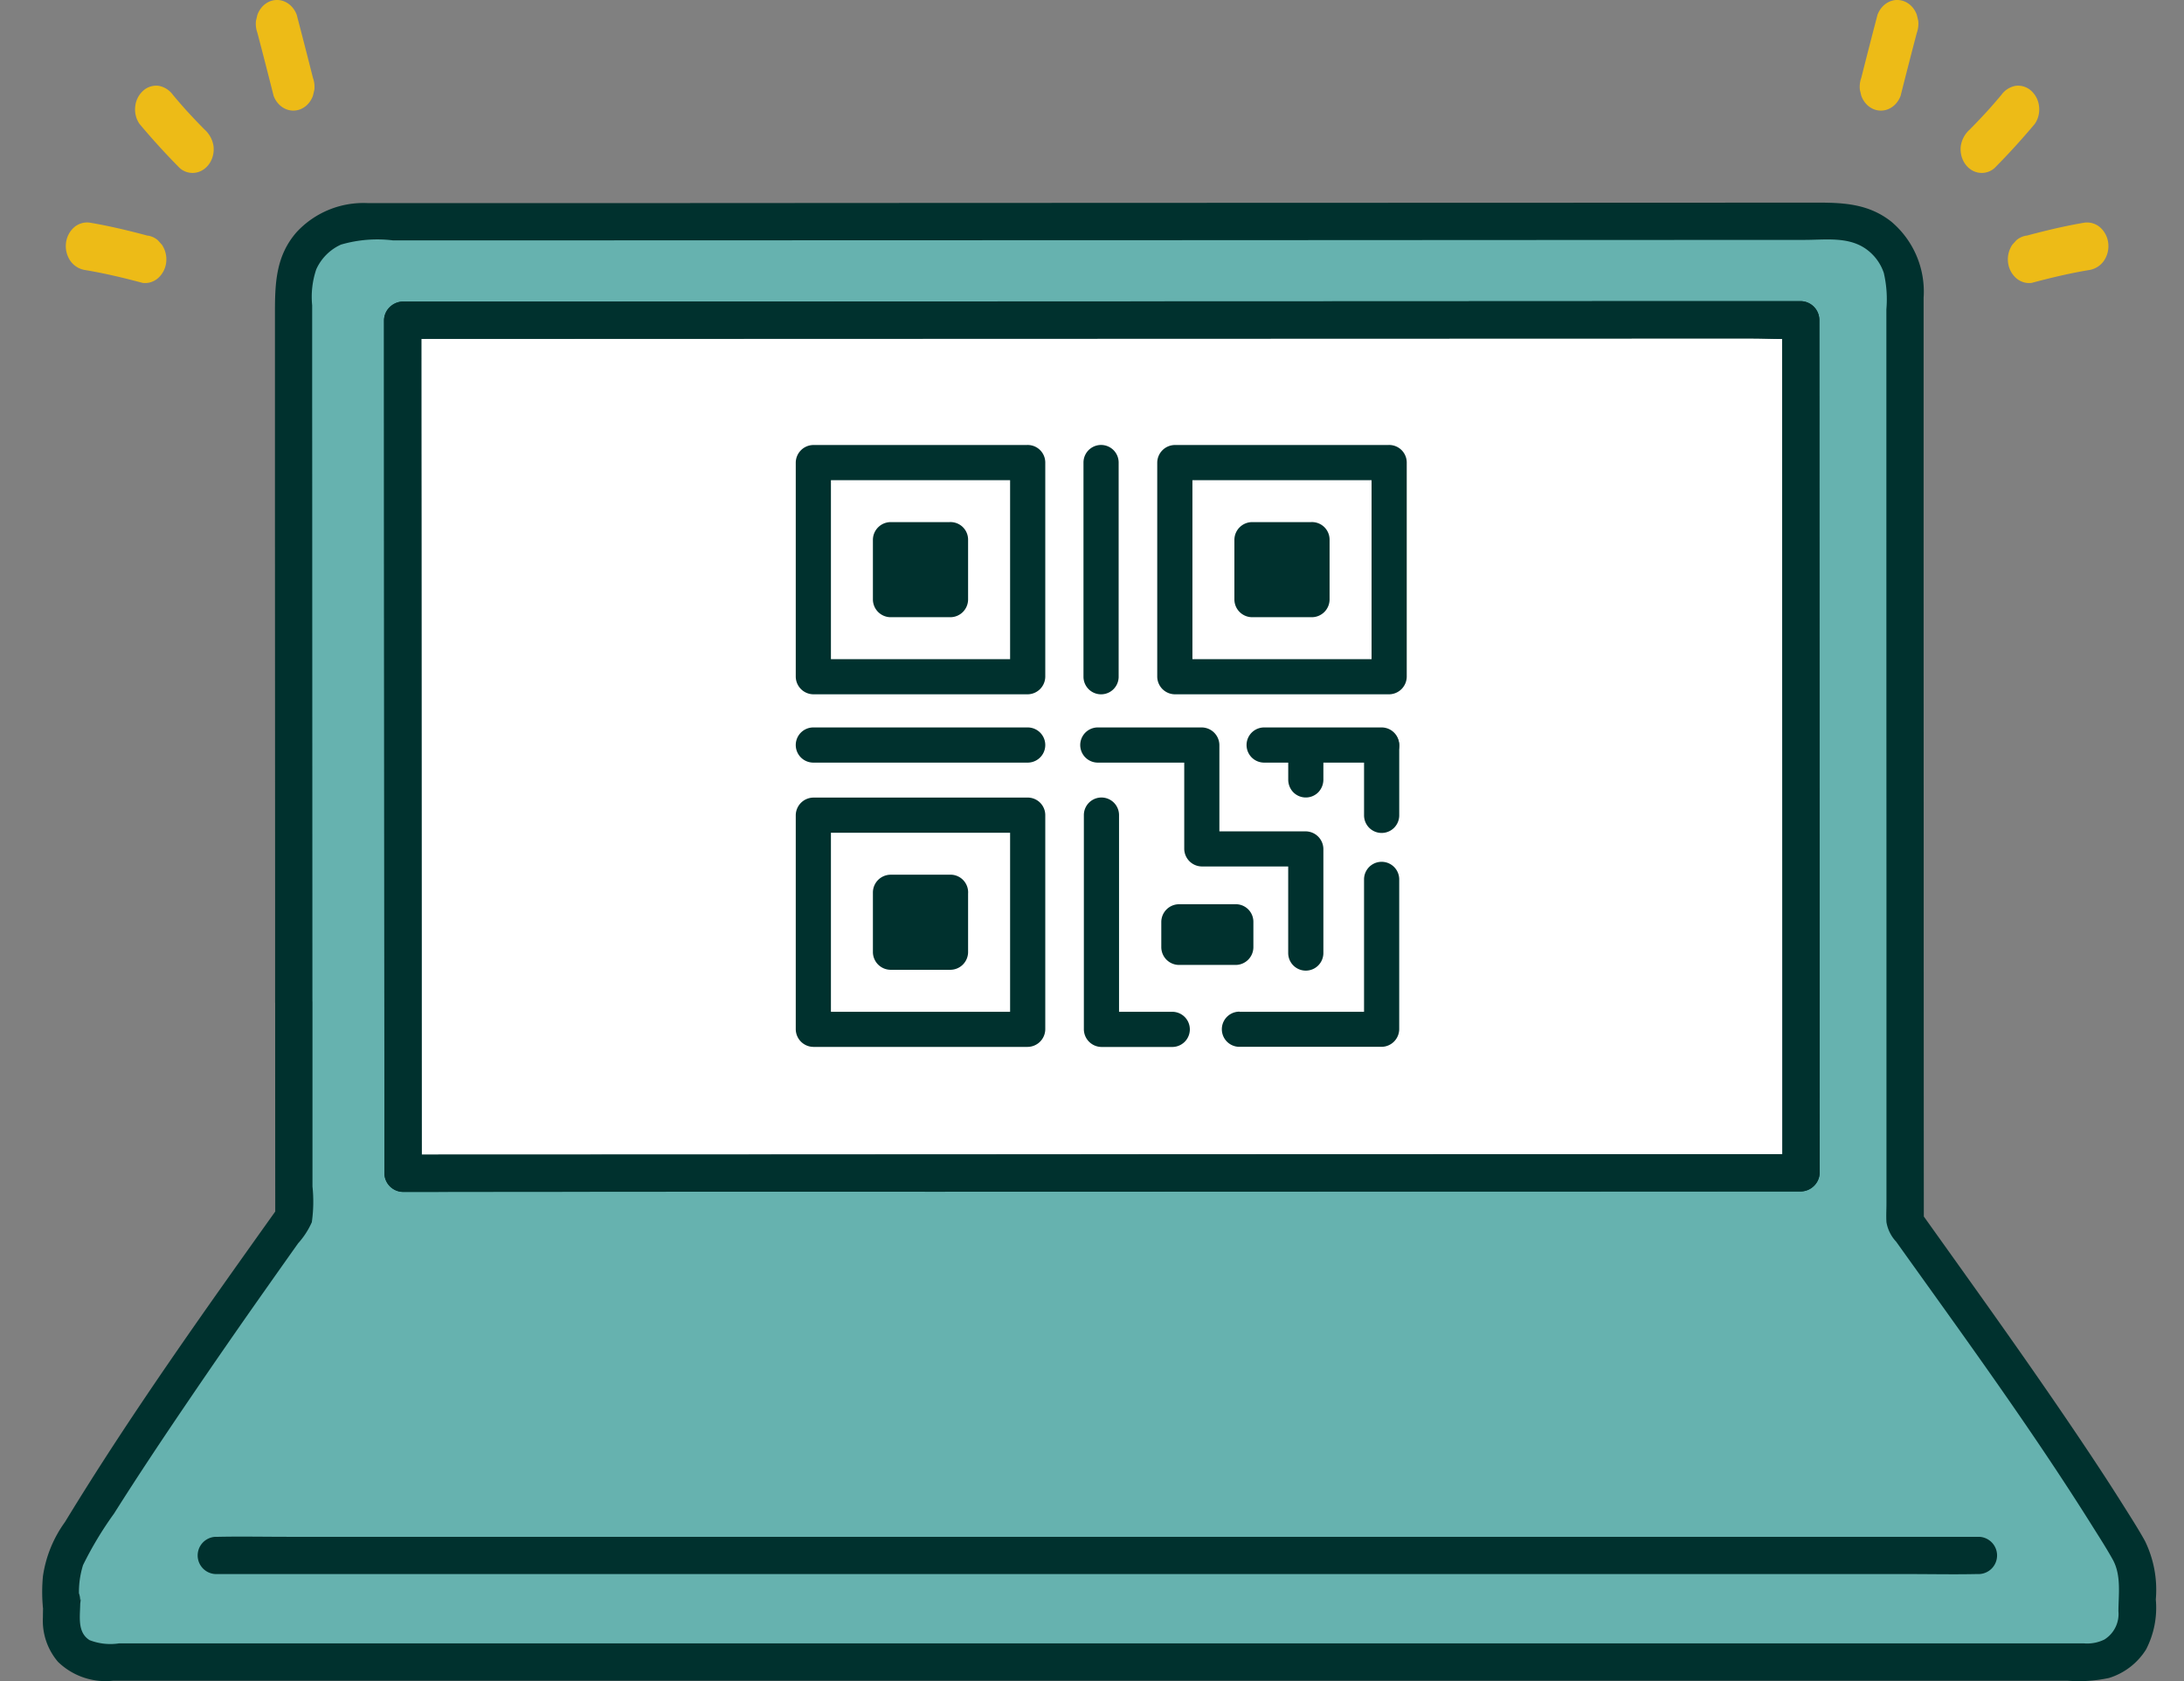 <svg xmlns="http://www.w3.org/2000/svg" xmlns:xlink="http://www.w3.org/1999/xlink" width="155.243" height="119.482" viewBox="0 0 155.243 119.482">
  <rect x="0" y="0" width="155.243" height="119.482" fill="#808080" stroke="none"/>
  <defs>
    <clipPath id="clip-path">
      <rect x="-3" width="155.243" height="119.483" fill="none"/>
    </clipPath>
  </defs>
  <g id="Group_638" data-name="Group 638" transform="translate(4138.469 -10591.238)">
    <g id="Scroll_Group_3" data-name="Scroll Group 3" transform="translate(-4135.469 10591.238)" clip-path="url(#clip-path)" style="isolation: isolate">
      <g id="step_illust" data-name="step illust">
        <g id="Group_104" data-name="Group 104" transform="translate(-1.531 -24.237)">
          <path id="Vector" d="M16.522,55.5c-.007-15.978-.015-37.156-.02-50.675A4.79,4.79,0,0,1,21.294.035L126.251,0a4.79,4.79,0,0,1,4.8,4.79c0,18.135.008,47.591.015,66.356,3.791,5.327,11.926,16.527,15.9,23.313a4.382,4.382,0,0,1,.6,2.224c0,.692-.014,1.531-.014,2.4a3.327,3.327,0,0,1-3.328,3.321H2.791A2.772,2.772,0,0,1,.016,99.629c0-4.277-.016,1.255-.016-2.94a4.411,4.411,0,0,1,.6-2.233C4.623,87.6,12.79,76.039,16.528,70.8c0-3.869,0-9.2-.006-15.3Z" transform="translate(2.634 39.962)" fill="#66b2af"/>
          <path id="Vector-2" data-name="Vector" d="M99.374,0c.007,14.979.018,42.79.025,60.627-16.289,0-82.586.027-99.373.034,0,0-.019-44.136-.026-60.629C14.653.029,99.374,0,99.374,0Z" transform="translate(26.932 46.964)" fill="#fff"/>
          <path id="Vector-3" data-name="Vector" d="M16.556,56.823q0-3.342,0-6.685l-.012-29.227,0-13.035c0-2.132.055-4.077,1.535-5.774A6.469,6.469,0,0,1,23.17.035l16.34,0L61.25.023,85.15.014,107.917.007,126.25,0c1.905,0,3.633.119,5.193,1.356a6.5,6.5,0,0,1,2.291,5.4v12.08q0,13.876.006,27.753,0,12.942.009,25.884l-.181-.668,3.037,4.254c2.642,3.7,5.269,7.414,7.815,11.181,1.208,1.787,2.4,3.586,3.546,5.411.511.811,1.035,1.627,1.5,2.466a7.9,7.9,0,0,1,.773,4.161,6.444,6.444,0,0,1-.692,3.552,4.754,4.754,0,0,1-2.637,2.028,10.212,10.212,0,0,1-2.959.193H5.047a4.848,4.848,0,0,1-3.921-1.336,4.5,4.5,0,0,1-1.076-3.175c0-.435.027-.882,0-1.318l2.6.352c.149-.678.064-.1.039.12a1.326,1.326,0,0,1-2.651,0,11.732,11.732,0,0,1,.015-2.071,8.676,8.676,0,0,1,1.567-3.85C6.29,86.1,11.536,78.762,16.747,71.451l-.181.669q-.006-7.649-.006-15.3a1.326,1.326,0,0,1,2.651,0l0,13.1a10.37,10.37,0,0,1-.046,2.545,5.686,5.686,0,0,1-.974,1.5q-1.165,1.641-2.324,3.287-2.757,3.907-5.445,7.861c-1.811,2.663-3.6,5.342-5.319,8.065a25.361,25.361,0,0,0-2.2,3.656,6.389,6.389,0,0,0-.221,2.855H.039a7.99,7.99,0,0,1,.055-.824c.339-1.545,2.5-1.054,2.6.352.07.993-.325,2.316.669,2.95a4.067,4.067,0,0,0,2.107.23H145.108a2.76,2.76,0,0,0,1.479-.273,2.137,2.137,0,0,0,.994-2.012c.009-1.222.211-2.555-.4-3.665-.435-.784-.924-1.543-1.4-2.3-4.361-6.965-9.222-13.614-14-20.3a2.683,2.683,0,0,1-.688-1.379c-.03-.439,0-.889,0-1.331V61.863q0-6.868,0-13.735-.006-14.1-.006-28.194V7.587a8.289,8.289,0,0,0-.18-2.582,3.406,3.406,0,0,0-1.458-1.836c-1.233-.745-2.779-.521-4.16-.521L106.3,2.656l-23.273.012L58.9,2.675l-21.5.007H24.926a9.2,9.2,0,0,0-3.688.3,3.517,3.517,0,0,0-1.756,1.755,6.083,6.083,0,0,0-.293,2.557v6.194q.006,7.049.006,14.1l.012,29.24a1.326,1.326,0,0,1-2.651,0Z" transform="translate(1.531 38.639)" fill="#00312e"/>
          <path id="Vector-4" data-name="Vector" d="M126.638,2.663h-.211c-1.627.033-3.258,0-4.885,0H1.28a1.325,1.325,0,0,1,0-2.648h.21c1.627-.033,3.258,0,4.885,0H126.638A1.325,1.325,0,0,1,126.638,2.663Z" transform="translate(12.575 133.449)" fill="#00312e"/>
          <path id="Vector-5" data-name="Vector" d="M2.651,1.357q0,7.02.006,14.04l.013,30.59q0,8,.007,16L1.351,60.664H2.66l15.812-.006,22.209-.008L64.7,60.642l21.476-.007,14.55,0L99.4,61.955l0-12.944q0-12.846-.011-25.691,0-11-.009-21.992L100.7,2.652c-.047,0-.1,0-.143,0-1.1.075-2.233,0-3.337,0H90.106l-22.015.007L41.38,2.668l-24.59.008-15.465,0a1.325,1.325,0,0,1,0-2.648H2.488q8.478,0,16.953,0L44.6.019,71.107.01,92.142,0,100.7,0a1.344,1.344,0,0,1,1.325,1.324l0,11.476q.006,12.561.01,25.121l.01,24.031a1.344,1.344,0,0,1-1.325,1.324H99.448l-15.593,0-22.1.008L37.73,63.3,16.135,63.3l-14.784.006A1.344,1.344,0,0,1,.025,61.984V56.4Q.019,42.772.013,29.144L0,1.356a1.326,1.326,0,0,1,2.651,0Z" transform="translate(25.828 45.639)" fill="#00312e"/>
          <path id="Vector-6" data-name="Vector" d="M100.724,63.273l-19.923.01q-20.745,0-41.488.014-18.98-.008-37.96.015A1.344,1.344,0,0,1,.028,61.988q0-2.806,0-5.613Q.018,42.726.012,29.078,0,15.218,0,1.357A1.344,1.344,0,0,1,1.325.033H2.489L19.442.027,44.6.018,71.107.01,92.143,0,100.7,0a1.344,1.344,0,0,1,1.325,1.324q.007,5.738.007,11.476.007,12.56.012,25.122,0,12.014.008,24.027a1.326,1.326,0,0,1-2.651,0q0-6.471,0-12.942,0-12.846-.011-25.69,0-11-.013-21.993L100.7,2.648c-.047,0-.1,0-.142,0-1.1.076-2.233,0-3.338,0H90.1l-22.015.007-26.711.009-24.589.008L1.325,2.678,2.651,1.354q0,7.042.006,14.084.006,15.3.014,30.6,0,7.971.008,15.943L1.353,60.661q10.08-.006,20.161-.006Q42.258,60.642,63,60.636q18.861.009,37.721-.014a1.326,1.326,0,0,1,0,2.651Z" transform="translate(25.828 45.643)" fill="#00312e"/>
          <g id="Group_99" data-name="Group 99">
            <path id="Vector-7" data-name="Vector" d="M15.236,15.223H0V0H15.236Z" transform="translate(56.345 57.113)" fill="#fff"/>
            <path id="Vector-8" data-name="Vector" d="M16.485,2.5H1.249L2.5,1.248V16.471L1.249,15.223H16.485l-1.249,1.248V1.248a1.25,1.25,0,0,1,2.5,0V16.471a1.267,1.267,0,0,1-1.249,1.248H1.249A1.267,1.267,0,0,1,0,16.471V1.248A1.266,1.266,0,0,1,1.249,0H16.485A1.249,1.249,0,0,1,16.485,2.5Z" transform="translate(55.095 55.865)" fill="#00312e"/>
            <path id="Vector-9" data-name="Vector" d="M2.5,1.205V16.428a1.25,1.25,0,0,1-2.5,0V1.205A1.25,1.25,0,0,1,2.5,1.205Z" transform="translate(75.547 55.907)" fill="#00312e"/>
            <path id="Vector-10" data-name="Vector" d="M16.442,2.5H1.206a1.249,1.249,0,0,1,0-2.5H16.442A1.249,1.249,0,0,1,16.442,2.5Z" transform="translate(55.139 75.939)" fill="#00312e"/>
            <path id="Vector-11" data-name="Vector" d="M10.483.366A1.248,1.248,0,0,1,9.6,2.5H1.249a1.248,1.248,0,1,1,0-2.5H9.6a1.25,1.25,0,0,1,.883.366Z" transform="translate(87.14 75.939)" fill="#00312e"/>
            <path id="Vector-12" data-name="Vector" d="M1.206,0H8.6A1.266,1.266,0,0,1,9.847,1.248V8.633L8.6,7.386H15.99a1.267,1.267,0,0,1,1.249,1.248v7.4a1.25,1.25,0,0,1-2.5,0v-7.4L15.99,9.881H8.6A1.267,1.267,0,0,1,7.349,8.633V1.248L8.6,2.5H1.206a1.249,1.249,0,0,1,0-2.5Z" transform="translate(75.36 75.939)" fill="#00312e"/>
            <path id="Vector-13" data-name="Vector" d="M2.5,1.2V16.427L1.249,15.18H6.283a1.249,1.249,0,0,1,0,2.5H1.249A1.267,1.267,0,0,1,0,16.427V1.2a1.25,1.25,0,0,1,2.5,0Z" transform="translate(75.574 80.969)" fill="#00312e"/>
            <path id="Vector-14" data-name="Vector" d="M1.206,10.609H11.313l-1.249,1.248V1.2a1.25,1.25,0,0,1,2.5,0V11.857A1.267,1.267,0,0,1,11.313,13.1H1.206a1.249,1.249,0,0,1,0-2.5Z" transform="translate(85.426 85.539)" fill="#00312e"/>
            <path id="Vector-15" data-name="Vector" d="M4.266,4.263H0V0H4.266Z" transform="translate(61.828 62.593)" fill="#00312e"/>
            <path id="Vector-16" data-name="Vector" d="M5.993.095a1.248,1.248,0,0,1-.478,2.4H1.249L2.5,1.248V5.511L1.249,4.263H5.515L4.266,5.511V1.248a1.249,1.249,0,0,1,2.5,0V5.511A1.267,1.267,0,0,1,5.515,6.759H1.249A1.267,1.267,0,0,1,0,5.511V1.248A1.267,1.267,0,0,1,1.249,0H5.515a1.249,1.249,0,0,1,.478.095Z" transform="translate(60.579 61.345)" fill="#00312e"/>
            <path id="Vector-17" data-name="Vector" d="M15.235,15.223H0V0H15.235Z" transform="translate(82.039 57.113)" fill="#fff"/>
            <path id="Vector-18" data-name="Vector" d="M16.484,2.5H1.249L2.5,1.248V16.471L1.249,15.223H16.484l-1.249,1.248V1.248a1.25,1.25,0,0,1,2.5,0V16.471a1.267,1.267,0,0,1-1.249,1.248H1.249A1.267,1.267,0,0,1,0,16.471V1.248A1.266,1.266,0,0,1,1.249,0H16.484A1.249,1.249,0,0,1,16.484,2.5Z" transform="translate(80.79 55.865)" fill="#00312e"/>
            <path id="Vector-19" data-name="Vector" d="M4.266,4.263H0V0H4.266Z" transform="translate(87.523 62.593)" fill="#00312e"/>
            <path id="Vector-20" data-name="Vector" d="M5.993.095a1.248,1.248,0,0,1-.478,2.4H1.249L2.5,1.248V5.511L1.249,4.263H5.515L4.266,5.511V1.248a1.249,1.249,0,0,1,2.5,0V5.511A1.267,1.267,0,0,1,5.515,6.759H1.249A1.267,1.267,0,0,1,0,5.511V1.248A1.267,1.267,0,0,1,1.249,0H5.515a1.249,1.249,0,0,1,.478.095Z" transform="translate(86.274 61.345)" fill="#00312e"/>
            <path id="Vector-21" data-name="Vector" d="M4.046,1.818H0V0H4.046Z" transform="translate(82.328 89.754)" fill="#00312e"/>
            <path id="Vector-22" data-name="Vector" d="M5.773.095a1.248,1.248,0,0,1-.478,2.4H1.249L2.5,1.248V3.066L1.249,1.818H5.295L4.046,3.066V1.248a1.249,1.249,0,0,1,2.5,0V3.066A1.267,1.267,0,0,1,5.295,4.314H1.249A1.267,1.267,0,0,1,0,3.066V1.248A1.266,1.266,0,0,1,1.249,0H5.295a1.25,1.25,0,0,1,.478.095Z" transform="translate(81.078 88.505)" fill="#00312e"/>
            <path id="Vector-23" data-name="Vector" d="M0,0V2.414" transform="translate(91.35 77.256)" fill="#00312e"/>
            <path id="Vector-24" data-name="Vector" d="M.366.366a1.25,1.25,0,0,1,1.766,0,1.289,1.289,0,0,1,.366.882V3.662a1.3,1.3,0,0,1-.366.882,1.25,1.25,0,0,1-1.766,0A1.287,1.287,0,0,1,0,3.662V1.248A1.3,1.3,0,0,1,.366.366Z" transform="translate(90.101 76.008)" fill="#00312e"/>
            <path id="Vector-25" data-name="Vector" d="M0,0V4.932" transform="translate(96.738 77.256)" fill="#00312e"/>
            <path id="Vector-26" data-name="Vector" d="M.366.366A1.249,1.249,0,0,1,2.5,1.248V6.18a1.249,1.249,0,0,1-2.5,0V1.248A1.247,1.247,0,0,1,.366.366Z" transform="translate(95.491 76.008)" fill="#00312e"/>
            <path id="Vector-27" data-name="Vector" d="M15.236,15.223H0V0H15.236Z" transform="translate(56.345 82.173)" fill="#fff"/>
            <path id="Vector-28" data-name="Vector" d="M16.485,2.5H1.249L2.5,1.248V16.471L1.249,15.223H16.485l-1.249,1.248V1.248a1.25,1.25,0,0,1,2.5,0V16.471a1.267,1.267,0,0,1-1.249,1.248H1.249A1.267,1.267,0,0,1,0,16.471V1.248A1.267,1.267,0,0,1,1.249,0H16.485a1.249,1.249,0,0,1,0,2.5Z" transform="translate(55.095 80.925)" fill="#00312e"/>
            <path id="Vector-29" data-name="Vector" d="M4.266,4.262H0V0H4.266Z" transform="translate(61.828 87.654)" fill="#00312e"/>
            <path id="Vector-30" data-name="Vector" d="M6.4.366A1.248,1.248,0,0,1,5.515,2.5H1.249L2.5,1.248V5.51L1.249,4.262H5.515L4.266,5.51V1.248a1.249,1.249,0,0,1,2.5,0V5.51A1.267,1.267,0,0,1,5.515,6.758H1.249A1.267,1.267,0,0,1,0,5.51V1.248A1.267,1.267,0,0,1,1.249,0H5.515A1.25,1.25,0,0,1,6.4.366Z" transform="translate(60.579 86.406)" fill="#00312e"/>
          </g>
          <g id="Group_38" data-name="Group 38">
            <path id="Vector-31" data-name="Vector" d="M16.727,25.712l.1-.419a1.713,1.713,0,0,1,.321-.552,1.5,1.5,0,0,1,.486-.371,1.358,1.358,0,0,1,1.155-.009,1.525,1.525,0,0,1,.5.371,1.737,1.737,0,0,1,.334.558q.586,2.235,1.152,4.477a1.884,1.884,0,0,1,.1.857l-.1.418a1.713,1.713,0,0,1-.321.552,1.5,1.5,0,0,1-.486.371,1.358,1.358,0,0,1-1.155.009,1.516,1.516,0,0,1-.5-.37,1.729,1.729,0,0,1-.334-.558q-.565-2.243-1.152-4.477A1.875,1.875,0,0,1,16.727,25.712Z" fill="#edbb17"/>
            <path id="Vector-32" data-name="Vector" d="M13.115,33.483a1.973,1.973,0,0,1,.593,1.137,1.889,1.889,0,0,1-.038.659,1.772,1.772,0,0,1-.26.591,1.566,1.566,0,0,1-.442.434,1.372,1.372,0,0,1-1.656-.118q-1.487-1.5-2.859-3.136a1.743,1.743,0,0,1-.268-.59,1.847,1.847,0,0,1-.041-.66,1.737,1.737,0,0,1,.571-1.122,1.387,1.387,0,0,1,1.113-.338,1.61,1.61,0,0,1,1,.648q.545.65,1.11,1.276l-.288-.32q.715.788,1.461,1.54Z" fill="#edbb17"/>
            <path id="Vector-33" data-name="Vector" d="M9.032,40.982a1.43,1.43,0,0,1,.715.326l.289.319a1.858,1.858,0,0,1,.309,1.25A1.765,1.765,0,0,1,9.771,44a1.444,1.444,0,0,1-.526.295,1.35,1.35,0,0,1-.588.046c-1.363-.365-2.74-.693-4.128-.92a1.578,1.578,0,0,1-1-.648,1.86,1.86,0,0,1-.309-1.25A1.768,1.768,0,0,1,3.79,40.4a1.422,1.422,0,0,1,1.114-.34c1.387.233,2.762.563,4.125.928Z" fill="#edbb17"/>
          </g>
          <g id="Group_100" data-name="Group 100">
            <path id="Vector-34" data-name="Vector" d="M134.883,25.712l-.1-.419a1.713,1.713,0,0,0-.321-.552,1.5,1.5,0,0,0-.486-.371,1.358,1.358,0,0,0-1.155-.009,1.524,1.524,0,0,0-.5.371,1.736,1.736,0,0,0-.334.558q-.586,2.235-1.152,4.477a1.884,1.884,0,0,0-.1.857l.1.418a1.713,1.713,0,0,0,.321.552,1.5,1.5,0,0,0,.486.371,1.358,1.358,0,0,0,1.155.009,1.516,1.516,0,0,0,.5-.37,1.729,1.729,0,0,0,.333-.558q.565-2.243,1.152-4.477a1.875,1.875,0,0,0,.1-.857Z" fill="#edbb17"/>
            <path id="Vector-35" data-name="Vector" d="M138.5,33.483a1.973,1.973,0,0,0-.593,1.137,1.889,1.889,0,0,0,.038.659,1.772,1.772,0,0,0,.26.591,1.566,1.566,0,0,0,.442.434,1.372,1.372,0,0,0,1.656-.118q1.487-1.5,2.859-3.136a1.743,1.743,0,0,0,.268-.59,1.847,1.847,0,0,0,.041-.66,1.737,1.737,0,0,0-.571-1.122,1.387,1.387,0,0,0-1.113-.338,1.61,1.61,0,0,0-1,.648q-.545.65-1.11,1.276l.288-.32q-.715.788-1.461,1.54Z" fill="#edbb17"/>
            <path id="Vector-36" data-name="Vector" d="M142.578,40.982a1.43,1.43,0,0,0-.715.326l-.289.319a1.858,1.858,0,0,0-.309,1.25A1.765,1.765,0,0,0,141.839,44a1.444,1.444,0,0,0,.526.295,1.35,1.35,0,0,0,.588.046c1.363-.365,2.74-.693,4.128-.92a1.578,1.578,0,0,0,1-.648,1.86,1.86,0,0,0,.309-1.25,1.768,1.768,0,0,0-.573-1.122,1.422,1.422,0,0,0-1.114-.34c-1.387.233-2.762.563-4.125.928Z" fill="#edbb17"/>
          </g>
        </g>
      </g>
    </g>
  </g>
</svg>
